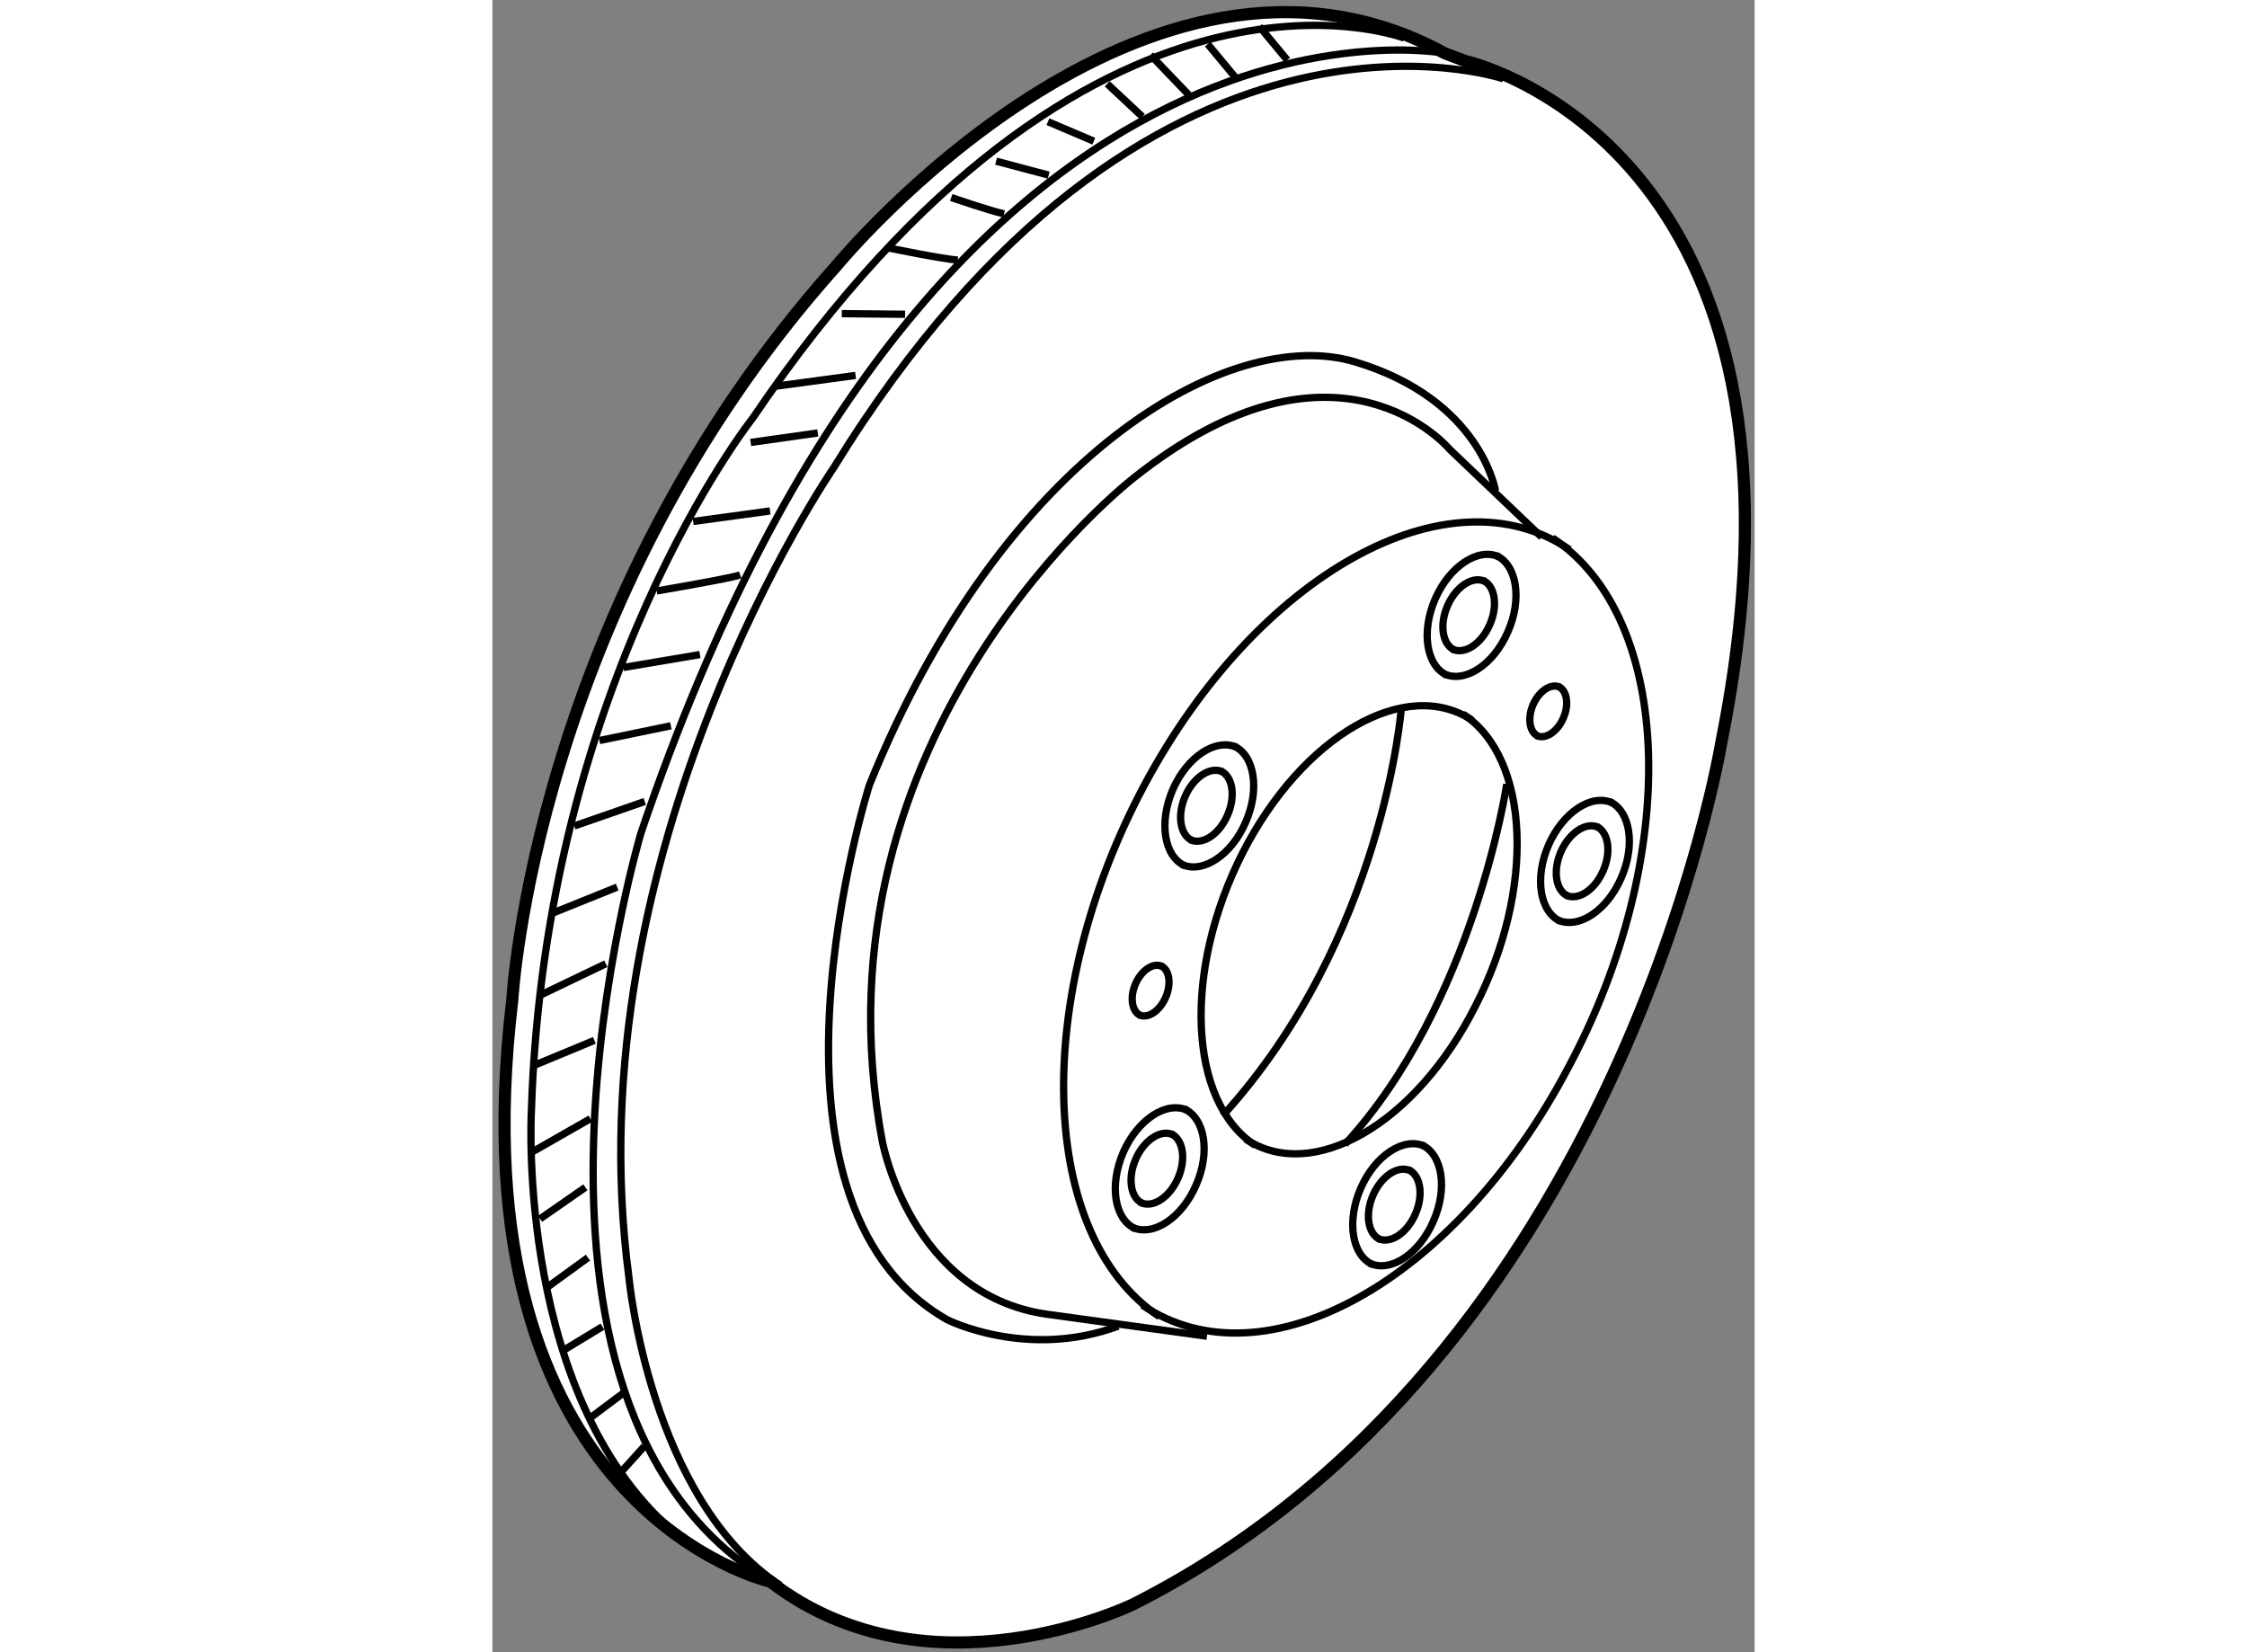 <?xml version="1.0" encoding="utf-8"?>
<!-- Generator: Adobe Illustrator 15.1.0, SVG Export Plug-In . SVG Version: 6.00 Build 0)  -->
<!DOCTYPE svg PUBLIC "-//W3C//DTD SVG 1.1//EN" "http://www.w3.org/Graphics/SVG/1.1/DTD/svg11.dtd">
<svg version="1.1" xmlns="http://www.w3.org/2000/svg" xmlns:xlink="http://www.w3.org/1999/xlink" x="0px" y="0px" width="244.8px"
	 height="180px" viewBox="126.915 86.005 51.963 68.018" enable-background="new 0 0 244.8 180" xml:space="preserve">
	
<rect x="126.915" y="86.005" width="51.963" height="68.018" fill="#808080" stroke="none"/>
	
<g><path fill="#FFFFFF" stroke="#000000" stroke-width="0.5" d="M166.954,88.513c0,0,15.482,3.384,10.556,28.043
			c0,0-4.151,25.38-24.227,35.5c0,0-8.39,4.085-14.927-0.939c0,0-13.131-2.931-10.623-23.931c0,0,0.893-16.323,13.357-30.251
			c0,0,12.705-15.457,25.029-8.738L166.954,88.513z"></path><path fill="none" stroke="#000000" stroke-width="0.3" d="M166.521,112.767c-0.5-0.227-0.626-1.048-0.283-1.83
			c0.341-0.779,1.027-1.236,1.526-1.002"></path><path fill="none" stroke="#000000" stroke-width="0.3" d="M167.695,109.896c0.499,0.229,0.626,1.05,0.28,1.824
			c-0.34,0.788-1.027,1.242-1.527,1.013"></path><path fill="none" stroke="#000000" stroke-width="0.3" d="M166.215,113.804c-0.857-0.389-1.073-1.798-0.486-3.145
			c0.589-1.346,1.77-2.127,2.626-1.73"></path><path fill="none" stroke="#000000" stroke-width="0.3" d="M168.234,108.872c0.863,0.385,1.08,1.804,0.487,3.143
			c-0.586,1.348-1.762,2.128-2.627,1.732"></path><path fill="none" stroke="#000000" stroke-width="0.3" d="M158.312,133.153c-2.752-1.804-2.974-7.198-0.514-12.031
			c2.464-4.824,6.722-7.291,9.462-5.459"></path><path fill="none" stroke="#000000" stroke-width="0.3" d="M166.873,115.402c2.769,1.798,2.981,7.222,0.509,12.023
			c-2.451,4.852-6.698,7.306-9.458,5.472"></path><path fill="none" stroke="#000000" stroke-width="0.3" d="M154.379,140.21c-5.007-3.33-5.287-13.13-0.637-21.858
			c4.646-8.706,12.528-13.099,17.516-9.72"></path><path fill="none" stroke="#000000" stroke-width="0.3" d="M170.559,108.153c5.035,3.32,5.292,13.166,0.627,21.84
			c-4.627,8.759-12.488,13.132-17.513,9.742"></path><path fill="none" stroke="#000000" stroke-width="0.3" d="M171.188,122.893c-0.499-0.222-0.625-1.044-0.283-1.828
			c0.343-0.777,1.029-1.236,1.529-1.004"></path><path fill="none" stroke="#000000" stroke-width="0.3" d="M172.366,120.024c0.496,0.231,0.623,1.051,0.277,1.827
			c-0.339,0.788-1.024,1.242-1.528,1.011"></path><path fill="none" stroke="#000000" stroke-width="0.3" d="M170.885,123.934c-0.859-0.391-1.076-1.801-0.488-3.146
			c0.589-1.345,1.771-2.126,2.626-1.729"></path><path fill="none" stroke="#000000" stroke-width="0.3" d="M172.904,119c0.86,0.388,1.076,1.805,0.483,3.144
			c-0.584,1.351-1.76,2.13-2.625,1.731"></path><path fill="none" stroke="#000000" stroke-width="0.3" d="M163.456,137.03c-0.501-0.225-0.628-1.047-0.283-1.831
			c0.342-0.778,1.026-1.234,1.526-1.002"></path><path fill="none" stroke="#000000" stroke-width="0.3" d="M164.631,134.159c0.498,0.23,0.625,1.049,0.28,1.828
			c-0.34,0.786-1.028,1.239-1.528,1.009"></path><path fill="none" stroke="#000000" stroke-width="0.3" d="M163.152,138.066c-0.86-0.387-1.077-1.799-0.488-3.146
			c0.587-1.344,1.769-2.123,2.626-1.729"></path><path fill="none" stroke="#000000" stroke-width="0.3" d="M165.169,133.135c0.862,0.388,1.078,1.804,0.485,3.143
			c-0.586,1.353-1.762,2.13-2.625,1.731"></path><path fill="none" stroke="#000000" stroke-width="0.3" d="M153.683,135.55c-0.5-0.226-0.627-1.047-0.282-1.832
			c0.34-0.776,1.028-1.232,1.526-1.002"></path><path fill="none" stroke="#000000" stroke-width="0.3" d="M154.858,132.681c0.498,0.229,0.625,1.05,0.282,1.827
			c-0.342,0.785-1.027,1.24-1.531,1.007"></path><path fill="none" stroke="#000000" stroke-width="0.3" d="M153.378,136.586c-0.858-0.388-1.076-1.797-0.489-3.146
			c0.59-1.342,1.771-2.124,2.63-1.728"></path><path fill="none" stroke="#000000" stroke-width="0.3" d="M155.397,131.656c0.862,0.387,1.078,1.802,0.486,3.14
			c-0.585,1.352-1.764,2.132-2.626,1.735"></path><path fill="none" stroke="#000000" stroke-width="0.3" d="M155.722,120.608c-0.497-0.225-0.626-1.046-0.282-1.829
			c0.341-0.78,1.026-1.235,1.526-1.004"></path><path fill="none" stroke="#000000" stroke-width="0.3" d="M156.897,117.74c0.499,0.23,0.626,1.052,0.28,1.826
			c-0.338,0.787-1.025,1.242-1.526,1.01"></path><path fill="none" stroke="#000000" stroke-width="0.3" d="M169.964,116.312c-0.356-0.16-0.448-0.748-0.202-1.306
			c0.242-0.554,0.733-0.882,1.09-0.715"></path><path fill="none" stroke="#000000" stroke-width="0.3" d="M170.801,114.267c0.357,0.161,0.448,0.745,0.202,1.302
			c-0.242,0.561-0.735,0.886-1.093,0.722"></path><path fill="none" stroke="#000000" stroke-width="0.3" d="M153.595,127.811c-0.357-0.161-0.447-0.75-0.203-1.308
			c0.245-0.556,0.732-0.885,1.088-0.715"></path><path fill="none" stroke="#000000" stroke-width="0.3" d="M154.432,125.761c0.357,0.162,0.445,0.746,0.2,1.304
			c-0.243,0.561-0.731,0.888-1.091,0.722"></path><path fill="none" stroke="#000000" stroke-width="0.3" d="M155.42,121.646c-0.86-0.39-1.076-1.798-0.49-3.146
			c0.588-1.343,1.77-2.122,2.627-1.728"></path><path fill="none" stroke="#000000" stroke-width="0.3" d="M157.438,116.716c0.86,0.384,1.079,1.804,0.485,3.143
			c-0.585,1.351-1.763,2.128-2.627,1.732"></path><path fill="none" stroke="#000000" stroke-width="0.3" d="M166.12,88.198c0,0-20.857-4.022-33.096,32.124
			c0,0-6.955,23.467,5.332,30.796"></path><path fill="none" stroke="#000000" stroke-width="0.3" d="M168.533,89.249c0,0-14.646-4.976-27.57,16.015
			c0,0-10.78,15.656-8.426,33.339c0,0,0.856,9.127,6.237,12.67"></path><path fill="none" stroke="#000000" stroke-width="0.3" d="M164.452,87.574c0,0-12.841-4.965-26.813,15.634
			c0,0-8.581,10.816-9.121,28.605c0,0-0.646,11.988,6.143,17.486"></path><line fill="none" stroke="#000000" stroke-width="0.3" x1="159.638" y1="88.479" x2="158.491" y2="87.095"></line><line fill="none" stroke="#000000" stroke-width="0.3" x1="157.51" y1="89.202" x2="156.364" y2="87.82"></line><line fill="none" stroke="#000000" stroke-width="0.3" x1="155.58" y1="89.907" x2="154.006" y2="88.266"></line><line fill="none" stroke="#000000" stroke-width="0.3" x1="153.672" y1="90.808" x2="152.227" y2="89.456"></line><line fill="none" stroke="#000000" stroke-width="0.3" x1="151.673" y1="91.818" x2="149.785" y2="91.014"></line><line fill="none" stroke="#000000" stroke-width="0.3" x1="149.817" y1="93.215" x2="147.651" y2="92.64"></line><path fill="none" stroke="#000000" stroke-width="0.3" d="M147.981,94.81c-0.617-0.136-2.176-0.674-2.176-0.674"></path><path fill="none" stroke="#000000" stroke-width="0.3" d="M146.076,96.712c-0.604-0.037-2.857-0.501-2.857-0.501"></path><line fill="none" stroke="#000000" stroke-width="0.3" x1="143.907" y1="98.943" x2="141.299" y2="98.917"></line><line fill="none" stroke="#000000" stroke-width="0.3" x1="141.867" y1="101.46" x2="138.508" y2="101.914"></line><line fill="none" stroke="#000000" stroke-width="0.3" x1="140.311" y1="103.829" x2="137.548" y2="104.219"></line><line fill="none" stroke="#000000" stroke-width="0.3" x1="138.345" y1="107.04" x2="135.181" y2="107.472"></line><path fill="none" stroke="#000000" stroke-width="0.3" d="M137.117,109.673c-0.387,0.141-3.437,0.66-3.437,0.66"></path><line fill="none" stroke="#000000" stroke-width="0.3" x1="135.458" y1="112.952" x2="132.307" y2="113.483"></line><line fill="none" stroke="#000000" stroke-width="0.3" x1="134.262" y1="115.884" x2="131.321" y2="116.491"></line><line fill="none" stroke="#000000" stroke-width="0.3" x1="133.187" y1="119" x2="130.286" y2="120.008"></line><line fill="none" stroke="#000000" stroke-width="0.3" x1="132.053" y1="122.524" x2="129.363" y2="123.608"></line><line fill="none" stroke="#000000" stroke-width="0.3" x1="131.584" y1="125.68" x2="128.914" y2="126.961"></line><line fill="none" stroke="#000000" stroke-width="0.3" x1="131.113" y1="128.835" x2="128.52" y2="129.91"></line><line fill="none" stroke="#000000" stroke-width="0.3" x1="130.949" y1="132.06" x2="128.587" y2="133.409"></line><line fill="none" stroke="#000000" stroke-width="0.3" x1="130.745" y1="134.884" x2="128.878" y2="136.181"></line><line fill="none" stroke="#000000" stroke-width="0.3" x1="130.849" y1="137.779" x2="129.081" y2="139.066"></line><line fill="none" stroke="#000000" stroke-width="0.3" x1="131.446" y1="140.62" x2="129.845" y2="141.591"></line><line fill="none" stroke="#000000" stroke-width="0.3" x1="132.333" y1="143.334" x2="130.938" y2="144.378"></line><line fill="none" stroke="#000000" stroke-width="0.3" x1="133.166" y1="145.549" x2="132.268" y2="146.545"></line><path fill="none" stroke="#000000" stroke-width="0.3" d="M170.112,108.116l-3.784-3.609c0,0-4.588-5.53-13.001,1.164
			c0,0-13.533,10.433-10.357,27.331c0,0,1.16,6.289,6.755,7.105l6.607,0.908"></path><path fill="none" stroke="#000000" stroke-width="0.3" d="M168.21,106.211c0,0-0.592-3.744-5.765-5.304
			c-5.174-1.563-14.526,3.827-20.012,17.424c0,0-5.42,17.1,3.209,22.006c0,0,3.279,1.656,7.038,0.262"></path><path fill="none" stroke="#000000" stroke-width="0.3" d="M168.675,118.284c0,0-1.354,9.059-6.66,14.825"></path><path fill="none" stroke="#000000" stroke-width="0.3" d="M164.336,115.134c0,0-0.706,9.49-7.355,16.8"></path></g>


</svg>